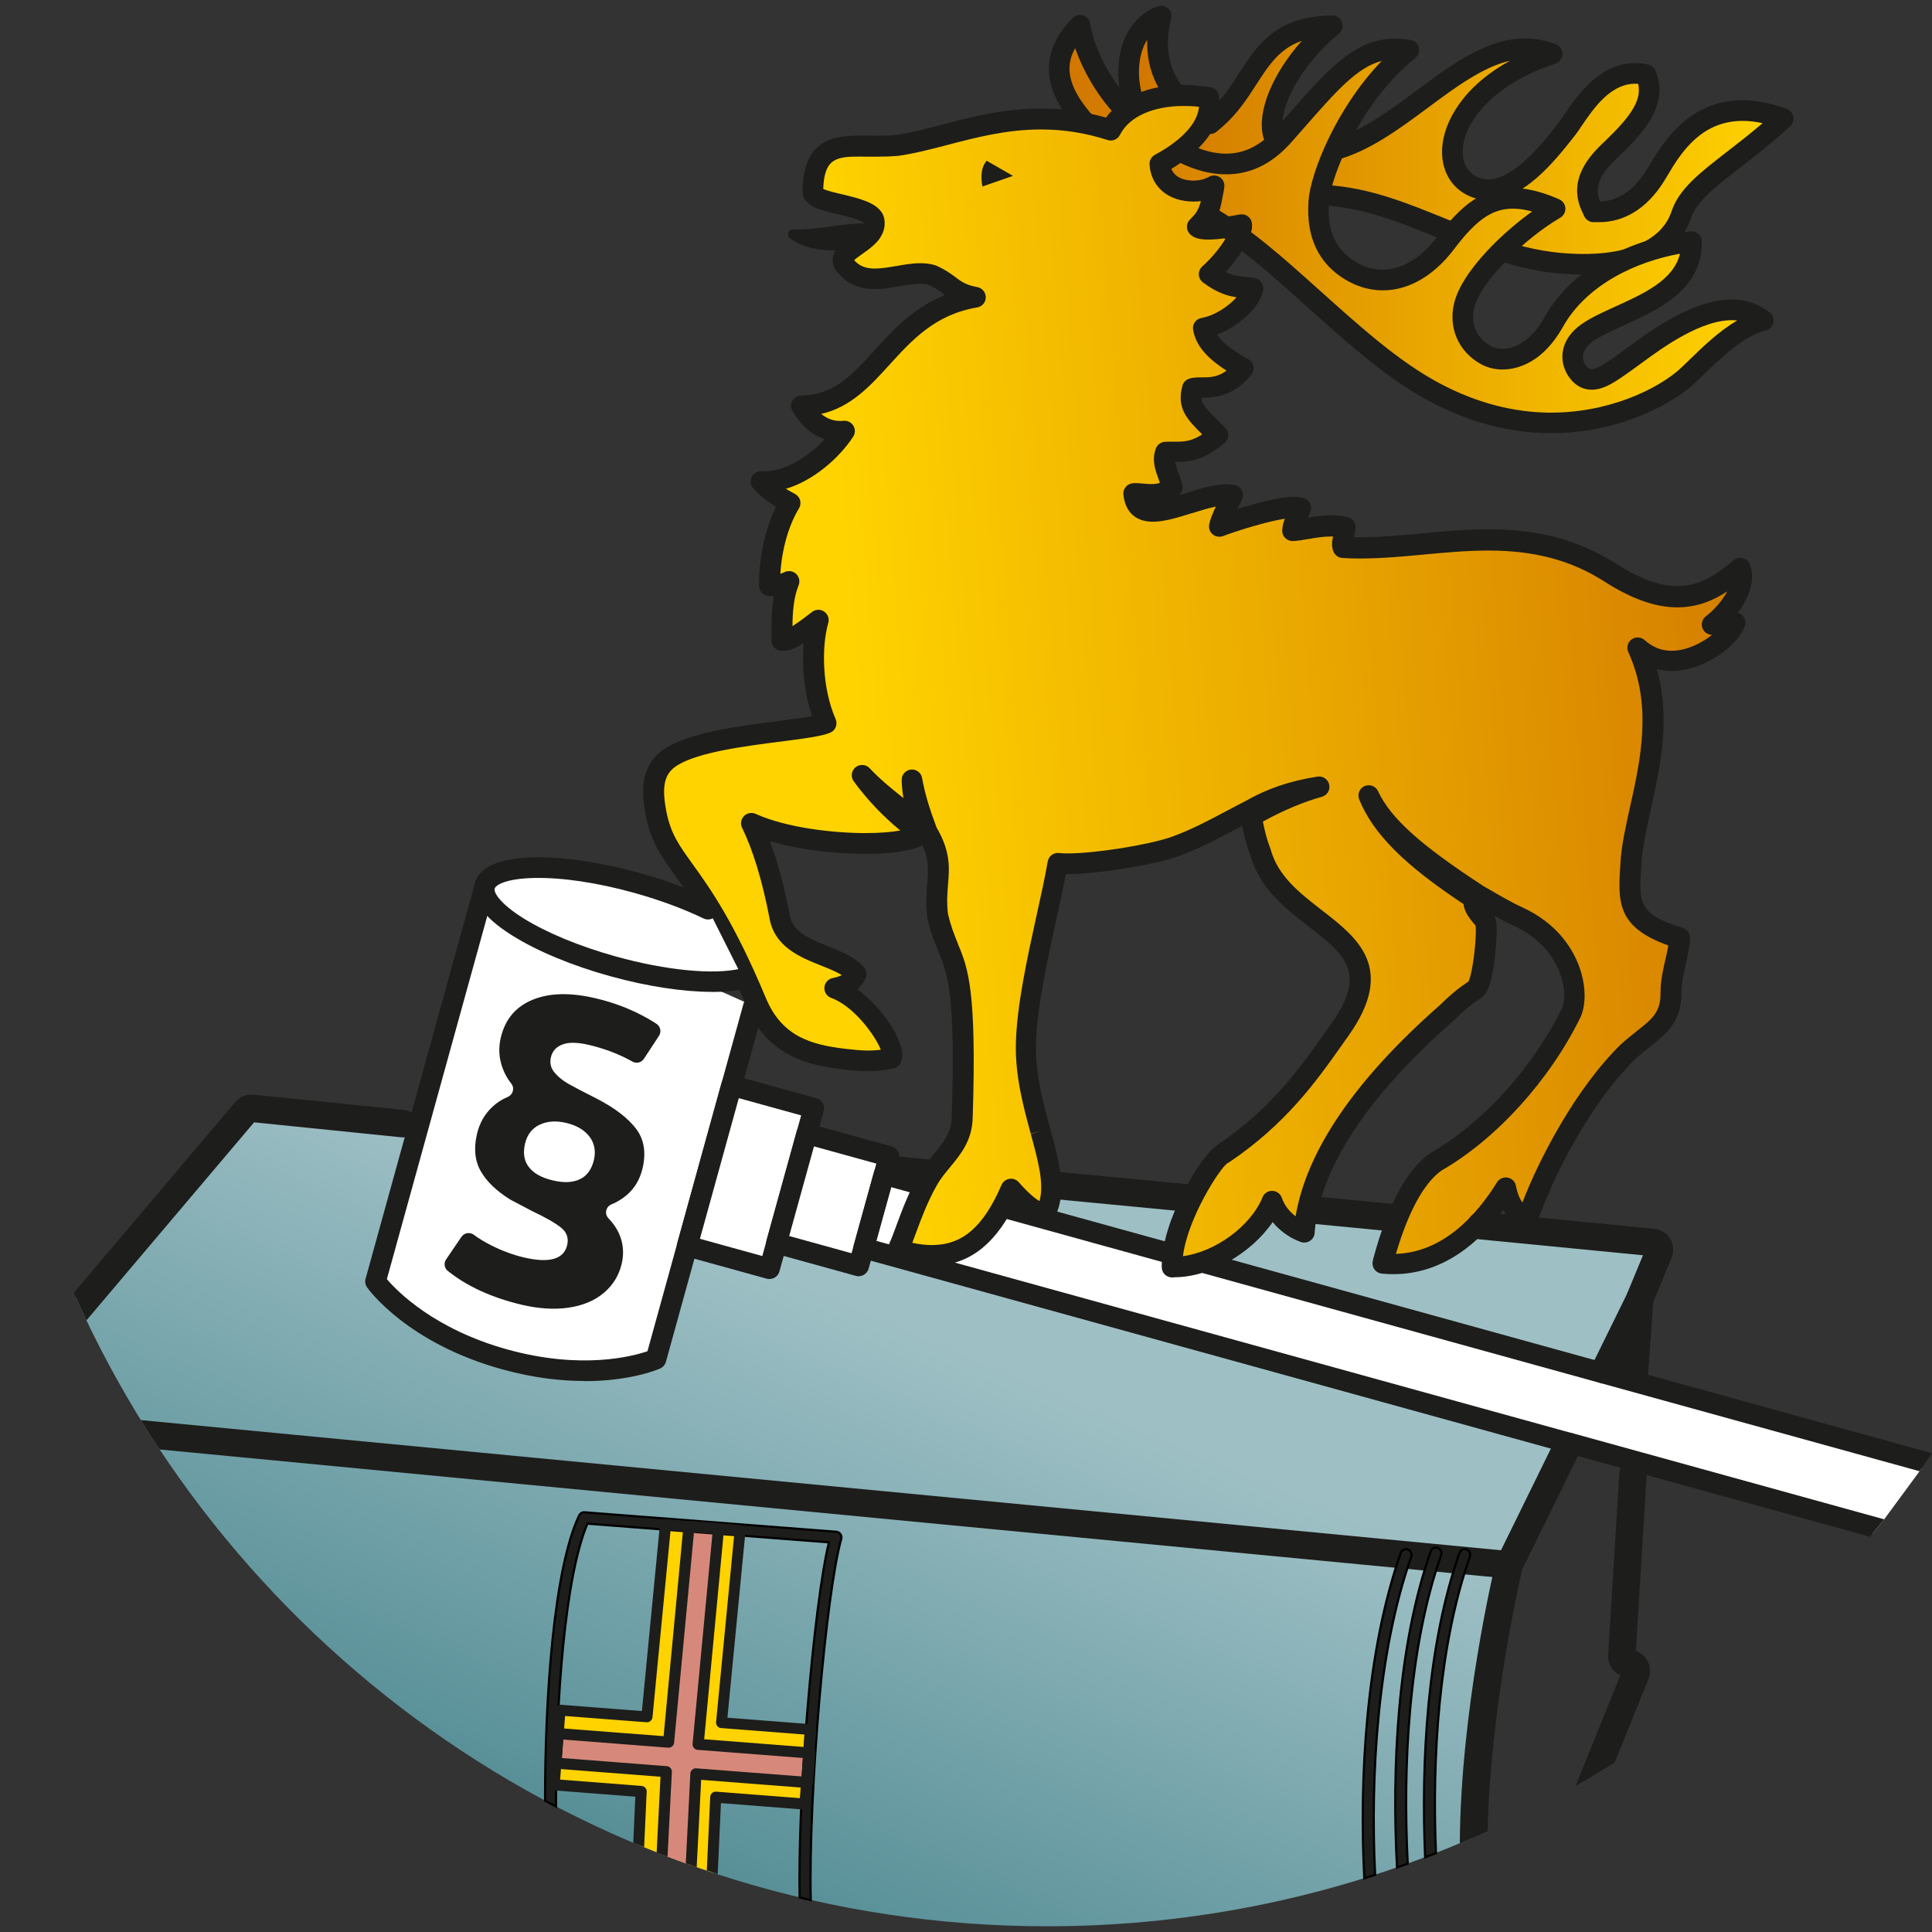 <?xml version="1.0" encoding="UTF-8"?><svg xmlns="http://www.w3.org/2000/svg" width="250" height="250" xmlns:xlink="http://www.w3.org/1999/xlink" viewBox="0 0 250 250"><rect x="0" y="0" width="250" height="250" fill="#333333" stroke="none"/><defs><linearGradient id="uuid-cd6c3882-86bb-4273-9ee2-36c09dc6b4ae" x1="82.65" y1="244.07" x2="114.16" y2="170.12" gradientUnits="userSpaceOnUse"><stop offset="0" stop-color="#538c94"/><stop offset="1" stop-color="#9ec0c5"/></linearGradient><linearGradient id="uuid-978d9caf-c221-409c-b484-223cf0a0d64c" x1="146.37" y1="18.25" x2="230.12" y2="18.25" gradientUnits="userSpaceOnUse"><stop offset="0" stop-color="#d17600"/><stop offset="1" stop-color="#ffd300"/></linearGradient><linearGradient id="uuid-c1fdc724-f9b8-43e8-a7e5-8bc530eefa83" x1="137.38" y1="29.19" x2="227.44" y2="29.19" xlink:href="#uuid-978d9caf-c221-409c-b484-223cf0a0d64c"/><linearGradient id="uuid-887f10dd-fba4-45ee-bdda-e315201a90c7" x1="236.73" y1="82.25" x2="110.16" y2="92.55" xlink:href="#uuid-978d9caf-c221-409c-b484-223cf0a0d64c"/></defs><g id="uuid-eea12181-83ca-464a-913f-4b52d3d4117c"><path d="m31.95,143.12l-22.12,24.81c21.54,47.94,69.7,81.33,125.66,81.33,19.59,0,38.22-4.1,55.09-11.47.16-4.27,1.04-13.61,1.06-14.03l3.64-19.85,17.44-37.13,1.94-4.69-181.78-18.69-.93-.29Z" style="fill:url(#uuid-cd6c3882-86bb-4273-9ee2-36c09dc6b4ae);"/><polyline points="243.81 196.6 248.69 189.97 114.4 151.97 111.77 161.49 242.32 198.45" style="fill:#fff;"/><path d="m171.5,3.68c-4.88,4.34-7.97,10.25-7.03,13.78.38,1.46,1.44,2.38,2.98,2.6.29.04.58.07.86.09,5.81.41,10.95-3.41,15.92-7.09,4.46-3.32,9.09-6.75,13.73-6.42.63.04,1.26.16,1.88.33-8.13,2.94-12,8.18-12.22,12.28-.13,2.42.99,4.37,2.99,5.22.51.21,1.05.35,1.59.38,4.29.3,8.38-4.9,10.58-7.69l.22-.29c.25-.31.5-.68.83-1.17,1.56-2.3,4.16-6.15,8.16-5.87.25.02.5.05.76.1,1.28,3.23-1.41,6.21-4.29,8.99l-.4.38c-1.34,1.3-4.12,4.02-2.45,7.6l.39.83h.92c2.92,0,5.51-1.62,7.48-4.71.14-.21.28-.45.48-.79,1.67-2.81,4.77-8.05,11.43-7.58,1.21.08,2.5.36,3.83.82-2.19,1.98-4.22,3.55-6.05,4.97-3.48,2.69-5.98,4.64-6.85,7.25-1.48,4.43-6.79,6.66-14.58,6.11-.63-.04-1.26-.11-1.9-.18-4.78-.59-9.34-2.45-13.75-4.26-5.07-2.07-9.85-4.03-15.21-4.41,0,0-1-.06-1.29-.08-8.66-.61-19.24-3.71-22.97-10.61-1.35-2.5-1.54-6.14-.45-8.66.6-1.4,1.52-2.4,2.73-3-1.17,5.38.81,9.82,5.91,13.18l.91.6.82-.71c1.91-1.64,3.13-3.53,4.31-5.36,2.17-3.36,4.06-6.31,9.75-6.65" style="fill:url(#uuid-978d9caf-c221-409c-b484-223cf0a0d64c);"/><path d="m181.19,6.67c.11,0,.22.02.34.03-6.89,5.86-10.95,15.55-11.22,19.38-.3,4.34,1.12,7.37,4.36,9.28,1.17.69,2.42,1.09,3.7,1.18,3.2.22,6.37-1.51,8.93-4.89,2.79-3.68,5.27-5.9,9.04-5.64,1.25.09,2.62.43,4.17,1.06-4.36,2.71-10.26,8.18-11.35,12.25-.74,2.81.41,5.52,2.93,6.9.58.32,1.25.51,1.95.56,1.3.09,4.6-.21,7.29-4.98,3.57-6.34,11.1-9.39,17.21-10.18-.14,4.9-4.9,7.06-9.12,8.97-1.55.7-3.02,1.36-4.13,2.12-1.72,1.17-2.87,3.27-1.57,5.31.55.86,1.23,1.32,2.04,1.38,1.4.1,2.86-.96,4.9-2.43l1.16-.84c2.65-1.95,8.18-6.02,12.77-5.7,1.06.07,2.01.38,2.85.91-3.1,1.04-5.95,3.81-8.1,5.9-.71.7-1.38,1.35-1.89,1.76-3.52,2.82-10.54,5.91-18.74,5.34-4.87-.34-9.69-1.91-14.35-4.65-4.8-2.84-9.49-7.05-14.03-11.13-4.82-4.33-9.37-8.42-14.06-11-4.95-2.73-11.43-7.5-14.44-10.65-1.59-1.67-4.55-4.78-4.44-8.22.05-1.62.78-3.21,2.17-4.73.79,3.96,3.5,8.59,6.76,11.43,3.09,2.69,7.21,5.82,11.59,6.13,3.18.22,6.03-1.07,8.49-3.86l1.53-1.74c5.24-5.98,8.41-9.59,13.26-9.25" style="fill:url(#uuid-c1fdc724-f9b8-43e8-a7e5-8bc530eefa83);"/><path d="m151.66,163.96v-.22c0-5.41,4.86-13.25,6.43-14.35,7.26-4.84,11.2-10.41,14.36-14.89.3-.42.59-.84.87-1.23,5.49-7.71,1.5-10.8-3.12-14.38-2.98-2.31-6.07-4.7-7.14-8.58-.56-1.44-.77-2.46-1.02-3.64-.06-.28-.22-1.02-.22-1.02l.14-.08c3.01-1.71,5.83-2.94,8.65-3.74-2.8.43-5.79,1.23-8.93,3.04-.72.37-1.47.76-2.23,1.17-2.32,1.23-4.94,2.63-7.58,3.56-3.24,1.1-10.06,2.18-13.77,2.18-.5,0-.93-.02-1.28-.06-.38,2.12-.9,4.49-1.45,7-1.21,5.52-2.58,11.77-2.66,16.56-.05,3.98.98,7.77,1.89,11.11,1.15,4.25,2.15,7.92.59,10.66l-.09.16-.17-.05c-1.19-.37-2.59-1.47-4.18-3.28-2.57,5.94-5.74,8.59-10.24,8.59-1.25,0-2.64-.22-4.11-.66l-.24-.07.1-.23c.34-.76.67-1.64,1.01-2.57.69-1.86,1.47-3.97,2.72-6.18.55-.98,1.23-1.79,1.88-2.58,1.31-1.59,2.54-3.08,2.6-5.58.52-16.3-.56-18.93-1.82-21.97-.46-1.11-.93-2.26-1.36-4.13-.2-1.66-.09-2.97,0-4.13.17-2.16.32-3.87-1.37-6.69-1.08-2.86-1.6-4.73-1.97-6.74.05,1.68.31,3.15,1.16,5.25l.31.76-1.54-1.18c-2.45-1.87-4.51-3.44-6.37-5.43,2.1,2.86,4.34,5.05,7.42,7.42l.28.21-.31.16c-1.23.65-3.76,1.02-6.95,1.02-4.24,0-10.53-.69-14.77-2.61,1.46,3,2.69,6.99,3.64,11.9.48,3.11,3.24,4.2,5.9,5.27,1.58.63,3.08,1.22,3.96,2.22l.11.12-.08.14c-.65,1.17-1.74,1.47-2.74,1.69,3.93,1.44,7.79,7.1,7.44,8.9l-.03.14-.14.03c-1.01.22-1.87.32-2.88.32-.82,0-1.75-.06-2.91-.2-5.35-.58-9.38-2.06-11.62-7.42-4.07-9.75-7.11-13.97-9.33-17.06-1.79-2.49-2.98-4.14-3.61-7.27-.56-2.87-.7-5.75,2.05-7.43,3.02-1.85,9.12-2.63,14.03-3.26,2.71-.35,5.07-.65,5.91-1.04-1.89-4.29-1.99-9.99-1.01-13.34-1.65,1.26-3.49,2.66-4.46,2.66h-.22v-.79c-.02-1.89-.03-4.66.88-6.88-.62.3-1.47.58-2.28.58h-.22v-.23c0-3.86.99-7.76,2.65-10.5-.12-.06-.24-.13-.37-.21-.81-.45-1.81-1.01-2.99-2.19l-.38-.38h.54c3.81,0,8.1-3.26,10.25-6.54-.19.02-.37.02-.54.02-1.95,0-3.57-1-4.81-2.96l-.21-.33.39-.02c4.51-.16,7.18-3.1,10-6.2,2.94-3.23,6.23-6.85,12.11-7.83-1.78-.32-2.53-.88-3.36-1.5-.57-.43-1.22-.91-2.3-1.39-.42-.12-.91-.18-1.47-.18-.92,0-1.93.17-2.9.34-.99.17-2.01.35-2.97.35-1.7,0-2.93-.55-3.87-1.74-.25-.31-.45-.79.01-1.38l.2-.22c.28-.29.66-.56,1.12-.88.16-.11.32-.22.47-.34.36-.24.58-.41.77-.59.13-.1.24-.2.33-.3l.07-.07c.08-.08.17-.17.23-.25.1-.11.17-.21.23-.33.08-.12.13-.22.19-.34.06-.13.09-.24.12-.37.02-.12.04-.24.04-.37,0-.11-.01-.23-.03-.35-.02-.11-.06-.22-.11-.3-.54-.93-2.58-1.41-4.38-1.84-1.74-.42-3.12-.74-3.42-1.43l-.02-.04v-.05c0-5.55,2.65-5.99,6.13-5.99.36,0,.72,0,1.1.01.39,0,.8,0,1.21,0,.91,0,1.65-.03,2.34-.09,2.04-.29,4.13-.83,6.35-1.41,3.84-1,7.82-2.03,12.4-2.03,3.07,0,6.02.47,9.01,1.43,1.4-2.8,4.91-4.47,9.45-4.47,1.04,0,2.08.09,3.08.26l.16.03.02.16c.56,4.17-4.16,7.2-6.37,8.38.19,2.6,2.38,3.54,4.37,3.54.84,0,1.64-.17,2.27-.47l.39-.19-.07.43c-.01.07-.28,1.6-.42,2.1-.41,1.37-.88,1.92-1.69,2.73.17.21.67.32,1.42.32,1.27,0,2.97-.31,3.99-.5l.33-.06v.32c-.32,1.43-1.86,3.93-4.22,6.05,2.09,1.54,3.4,1.65,4.57,1.74.3.02.59.05.87.1l.25.04-.07.24c-.52,1.81-3.44,4.32-6.37,4.86.31,1.79,1.81,3.33,4.94,5.11l.24.14-.18.21c-1.95,2.25-3.83,2.25-5.2,2.26-.48,0-.9,0-1.21.11-.59,2.22.38,3.17,2.46,5.22l.85.85-.19.15c-2.21,1.84-3.74,1.99-5.11,1.99h-.87c-.21,0-.41,0-.61,0-.37,1.03-.06,1.88.36,3.05.15.43.32.89.47,1.42l.05.16-.13.09c-.97.69-1.94.77-2.59.77-.39,0-.76-.03-1.13-.06-.33-.03-.65-.06-.95-.06-.06,0-.13,0-.19,0,.16,1.59.93,2.31,2.48,2.31,1.32,0,3.03-.53,4.69-1.05,1.68-.52,3.41-1.06,4.78-1.06.19,0,.36.01.53.03l.31.03-.47.97c-.63,1.3-1.11,2.29-1.25,3.02,1.9-.72,7.26-2.44,9.62-2.44.26,0,.47.02.65.06l.25.06-.09.24c-.1.24-.21.48-.33.72-.29.6-.59,1.22-.63,1.91.54-.02,1.19-.13,1.88-.25.93-.16,1.98-.34,3.06-.34.6,0,1.14.05,1.67.17l.2.04-.02.2c-.02.25-.08.53-.15.82-.13.56-.27,1.2-.1,1.57.71.04,1.42.06,2.2.06,2.65,0,5.3-.24,8.09-.51,2.78-.26,5.66-.53,8.53-.53,6.18,0,11.15,1.32,15.62,4.17,3.33,2.14,6.21,3.18,8.8,3.18,3.27,0,5.71-1.66,7.86-3.44l.27-.22.09.34c.61,2.28-1.66,5.32-3.7,6.89.43.08.78.12,1.1.12.44,0,.84-.06,1.39-.18l.46-.09-.22.42c-.99,1.87-4.5,4.47-7.96,4.47-1.65,0-3.15-.59-4.39-1.73,3.32,7.29,1.74,14.43.34,20.79-.56,2.51-1.08,4.88-1.22,7v.12c-.37,5.16-.53,7.52,6.11,9.64l.16.05v.17c-.05.92-.27,1.87-.5,2.88-.3,1.28-.6,2.6-.6,4.08,0,3.09-1.47,4.26-3.51,5.88-.61.48-1.29,1.02-2,1.67-6.23,6.1-11.16,16.14-12.95,21.4l-.08.23-.23-.1c-1.34-.61-2.19-1.9-2.58-3.92-2.87,4.64-7.66,9.9-14.59,9.9-.36,0-.72-.01-1.09-.05l-.27-.02.06-.26c1.78-6.66,4.09-11,6.86-12.93,6.89-3.94,13.58-11.31,17.48-19.26,1.19-2.73-.02-9.21-6.68-12.36-1.55-.7-2.79-1.43-4.68-2.52l-.66-.38c-8.35-5.43-12.4-9.05-14.18-12.87,1.73,4.28,5.86,8.28,13.6,13.32l.17.1-.08.17c-.31.66.47,1.57,1.29,2.53.35.36.21,2.47.09,3.7-.07.78-.48,4.72-1.27,5.27-1.4.93-2.29,1.66-3.69,3.03-11.45,10.05-17.65,19.51-18.46,28.13l-.02.3-.28-.11c-1.82-.74-3.29-2.27-3.84-3.94-1.84,4.55-7.68,8.54-12.72,8.54h-.22Z" style="fill:url(#uuid-887f10dd-fba4-45ee-bdda-e315201a90c7);"/><path d="m95.75,198.04l-9.65-.75-1.92,24.88-11.25-.87-.75,9.65,11.25.87-.54,7.02c3.09,1.28,6.24,2.45,9.44,3.51l.76-9.78,11.55.89.75-9.65-11.55-.89,1.92-24.88Z" style="fill:#ffd300;"/><path d="m92.99,197.81l-3.82-.3-2.16,27.91-14.29-1.1-.3,3.82,14.29,1.1-.84,10.82c1.24.48,2.48.94,3.73,1.38l.92-11.9,14.44,1.12.3-3.82-14.44-1.12,2.16-27.91Z" style="fill:#d6897a;"/></g><g id="uuid-5c6215dc-2cf5-4fcf-a563-e61e8f0b7026"><path d="m232.05,15.1c-.09-.46-.41-.83-.84-1-1.67-.62-3.28-1-4.8-1.1-7.67-.54-11.25,5.49-12.97,8.38-.17.28-.32.53-.45.74-1.13,1.77-3.08,3.89-5.94,3.95-.97-2.26.6-4.07,2.16-5.59l.4-.38c2.47-2.38,6.6-6.37,4.59-10.99-.17-.4-.53-.68-.95-.77-.4-.08-.77-.14-1.14-.16-4.95-.35-8.03,4.21-9.69,6.65-.28.42-.53.78-.71,1.02l-.23.3c-1.86,2.37-5.74,7.3-9.16,7.06-.36-.03-.72-.11-1.06-.26-1.35-.57-2.07-1.89-1.98-3.6.2-3.63,3.98-8.48,11.98-11.11.54-.18.9-.67.92-1.23.01-.56-.33-1.08-.85-1.28-1.06-.41-2.15-.66-3.24-.73-5.26-.37-10.13,3.25-14.84,6.75-3.08,2.29-6.23,4.62-9.49,5.87h0s-.99,3.13-.99,3.13c4.32-1.11,8.24-4.02,12.07-6.86,3.48-2.58,7.05-5.24,10.54-6.02-6.11,3.35-8.58,7.95-8.77,11.34-.15,2.86,1.2,5.18,3.6,6.2.61.26,1.26.42,1.92.46,4.83.34,9.13-5.13,11.45-8.07l.24-.3c.25-.32.51-.71.82-1.17,1.55-2.29,3.89-5.76,7.34-5.48.52,2.21-1.18,4.41-4.21,7.33l-.4.38s-.02.02-.02.02c-1.38,1.35-4.62,4.52-2.65,8.75l.3.65c.22.47.69.77,1.2.77h.72c3.29,0,6.17-1.79,8.33-5.18.15-.23.31-.51.5-.82,1.67-2.81,4.45-7.5,10.49-7.08.59.04,1.21.13,1.84.27-1.62,1.38-3.14,2.57-4.53,3.64l-.07.05c-3.62,2.81-6.23,4.84-7.19,7.74-1.32,3.95-6.25,5.93-13.55,5.42-.62-.04-1.24-.1-1.85-.18-1.69-.21-3.36-.58-5.01-1.06l-2.24,2.1c2.24.73,4.54,1.32,6.92,1.61.65.08,1.32.15,1.99.19,1.77.12,3.43.11,4.96-.04l.07-.94,7.89-2.83,1.01.25c1.07-1.03,1.86-2.26,2.34-3.68.71-2.13,3.05-3.95,6.3-6.47l.06-.05c1.92-1.5,4.1-3.19,6.47-5.35.34-.31.5-.78.41-1.24Z" style="fill:#1d1d1b;"/><path d="m171.87,23.95h-.1s-.02,0-.03,0l-.83,2.62c.27.02.56.03.71.04h.07c5.07.36,9.74,2.27,14.69,4.29.32.13.65.26.97.4l1.68-2.2c-.55-.22-1.1-.45-1.65-.67-5.15-2.1-10.01-4.09-15.5-4.47Z" style="fill:#1d1d1b;"/><path d="m138.92,16.16l4.21.62c-.2-.2-.39-.39-.57-.57-1.49-1.56-4.26-4.46-4.17-7.49.03-.83.27-1.66.74-2.49,1.21,3.54,3.61,7.3,6.32,9.73l2.2-1.62c-.08-.07-.17-.14-.25-.21-3.09-2.69-5.75-7.34-6.32-11.06-.08-.5-.43-.91-.9-1.07-.48-.16-1-.03-1.36.32-1.98,1.97-3.02,4.09-3.09,6.3-.1,2.99,1.58,5.61,3.19,7.53Z" style="fill:#1d1d1b;"/><path d="m153.25,19.57l2.35.55c-.66-.34-1.27-.69-1.84-1.05l-.51.5Z" style="fill:#1d1d1b;"/><path d="m146.84,14.86l1.61-1.01s-.02-.04-.04-.06c-1.19-2.2-1.37-5.55-.42-7.78.13-.31.29-.6.46-.86-.08,2.57.57,4.92,1.96,7.01.32.49.67.93,1.02,1.34l3.97.06c-2.23-1.69-5.44-5.05-3.85-11.16.12-.48-.03-.99-.4-1.32-.37-.33-.89-.43-1.36-.26-1.91.7-3.38,2.13-4.25,4.14-1.12,2.61-1.1,6.09-.03,8.89l1.33,1.01Z" style="fill:#1d1d1b;"/><path d="m173.65,2.87c-.2-.53-.71-.88-1.27-.87-7.28.09-9.69,3.83-12.03,7.45-1.05,1.64-2.14,3.32-3.74,4.77l.16,1.7-1.05,1.11.13.09c.5.33,1.15.29,1.6-.1l.65-.55c2.03-1.75,3.34-3.78,4.49-5.57,1.62-2.5,2.99-4.62,5.87-5.62-3.79,4.25-5.86,9.18-4.99,12.46.12.44.28.84.5,1.2l2.04-2.09c-.27-1.38.24-3.39,1.43-5.58,1.35-2.47,3.4-4.93,5.8-6.91.44-.36.6-.96.4-1.49Z" style="fill:#1d1d1b;"/><path d="m153.94,25c-1.53-.96-3.1-2.03-4.6-3.12l-.11.05,3.31,3.35,1.41-.28Z" style="fill:#1d1d1b;"/><path d="m228.99,40.43c-1.22-.98-2.66-1.53-4.28-1.65-5.2-.36-11.05,3.95-13.86,6.02l-1.18.86c-1.6,1.16-2.99,2.15-3.78,2.1-.12,0-.39-.03-.77-.61-.94-1.49.61-2.72,1.11-3.06,1-.68,2.4-1.31,3.89-1.99,4.54-2.06,10.2-4.62,10.09-10.86,0-.38-.17-.73-.46-.98-.28-.25-.66-.36-1.03-.32-6.52.76-14.89,4.06-18.82,11.05-2.22,3.95-4.75,4.21-5.73,4.14-.47-.03-.9-.16-1.27-.36-1.86-1.02-2.67-2.95-2.12-5.03.92-3.45,6.63-8.95,11.12-11.57.43-.25.69-.73.66-1.23-.03-.5-.34-.94-.8-1.15-1.97-.86-3.7-1.33-5.3-1.44-4.5-.31-7.44,2.29-10.47,6.29-2.21,2.92-4.88,4.42-7.51,4.24-1.03-.07-2.03-.39-2.98-.95-2.68-1.58-3.8-4.04-3.54-7.74.25-3.59,4.31-13.17,11.16-18.67.41-.33.59-.86.46-1.37-.13-.51-.54-.89-1.06-.98-.4-.07-.81-.12-1.21-.15-5.67-.4-9.23,3.66-14.61,9.8l-1.53,1.74c-2.16,2.44-4.42,3.49-7.13,3.3-1.34-.09-2.67-.51-3.95-1.1l-1.96,1.83-.19.09c1.85.99,3.84,1.71,5.91,1.85,3.56.25,6.61-1.12,9.32-4.2l1.54-1.75c4.22-4.81,6.9-7.87,10.09-8.7-5.9,6.11-9.23,14.52-9.48,18.12-.33,4.7,1.3,8.14,4.85,10.23,1.31.77,2.7,1.22,4.15,1.32,3.55.25,7.04-1.63,9.82-5.29,3.08-4.07,5.22-5.44,8.15-5.24.62.04,1.27.16,1.97.35-1.82,1.3-3.66,2.87-5.27,4.52-1.8,1.85-4.09,4.59-4.78,7.17-.87,3.27.48,6.43,3.41,8.05.7.39,1.52.63,2.38.69,1.49.1,5.27-.22,8.24-5.5,3.13-5.56,9.6-8.47,15.15-9.47-.83,3.43-4.65,5.15-8.36,6.84-1.59.72-3.09,1.4-4.28,2.21-2.95,2.01-3.06,4.81-1.86,6.7.73,1.14,1.68,1.76,2.83,1.84,1.76.12,3.34-1.02,5.53-2.59l1.2-.87c2.56-1.88,7.88-5.81,12.1-5.51.09,0,.17.01.25.02-2.37,1.38-4.47,3.43-6.14,5.05l-.04.04c-.68.66-1.32,1.28-1.79,1.65-3.37,2.71-10.12,5.67-18.04,5.12-4.71-.33-9.38-1.85-13.91-4.52-4.71-2.78-9.34-6.95-13.83-10.98l-.05-.04c-4.86-4.37-9.45-8.5-14.24-11.13-.11-.06-.23-.13-.34-.19l-.1.4-1.2,1.93c.12.07.24.14.35.2,4.52,2.48,9,6.51,13.76,10.79l.03.02c4.58,4.12,9.32,8.38,14.26,11.29,4.88,2.88,9.95,4.52,15.08,4.88,8.68.61,16.14-2.69,19.89-5.7.57-.46,1.25-1.12,1.98-1.82l.05-.04c2.14-2.08,5.07-4.94,7.98-5.67.49-.12.87-.52.98-1.01.11-.5-.07-1.01-.47-1.33Z" style="fill:#1d1d1b;"/><path d="m151.88,165.3h-.22c-.74,0-1.33-.6-1.33-1.33v-.22c0-5.85,5.03-14.06,7-15.45,0,0,.02-.01.03-.02,7.06-4.71,10.91-10.16,14.01-14.55l.18-.26c.24-.34.47-.67.7-.98,4.74-6.67,1.72-9.01-2.85-12.55-2.99-2.32-6.38-4.94-7.59-9.21-.59-1.52-.81-2.62-1.06-3.79,0-.02-.01-.04-.02-.07-.2.11-.41.21-.61.32l-.04.02c-2.23,1.19-5,2.66-7.75,3.64-3.43,1.16-10.33,2.25-14.22,2.25-.06,0-.12,0-.18,0-.35,1.79-.77,3.74-1.22,5.77l-.03.12c-1.19,5.46-2.55,11.64-2.63,16.3-.05,3.78.95,7.46,1.84,10.71,0,0,.01.04.01.04,1.23,4.53,2.29,8.44.46,11.66l-.1.17c-.32.54-.97.79-1.56.6l-.17-.05c-1.05-.32-2.17-1.06-3.39-2.22-2.66,5.17-6.07,7.59-10.62,7.59-1.4,0-2.91-.24-4.49-.71l-.24-.07c-.37-.11-.67-.37-.83-.72-.16-.35-.16-.75,0-1.1l.1-.23c.32-.72.64-1.57.97-2.48,0,0,.01-.03.01-.03.7-1.9,1.5-4.05,2.8-6.35.62-1.09,1.36-1.99,2.02-2.78,1.25-1.52,2.24-2.72,2.29-4.76.51-16.03-.52-18.53-1.72-21.43v-.03c-.47-1.1-.98-2.35-1.43-4.3-.01-.05-.02-.09-.02-.14-.22-1.8-.1-3.24,0-4.4.14-1.76.24-3.02-.62-4.85-1.97.94-5.46,1.08-7.39,1.08-3.56,0-8.31-.45-12.34-1.64.98,2.62,1.82,5.75,2.52,9.35,0,.02,0,.03,0,.05.34,2.19,2.14,3.06,5.05,4.22,1.75.7,3.38,1.35,4.48,2.58l.1.11c.38.43.45,1.05.17,1.55l-.08.14c-.27.48-.59.86-.94,1.16,3.39,2.47,6.2,6.89,5.78,9.03l-.03.15c-.1.51-.5.92-1.01,1.04l-.14.03c-1.12.25-2.07.35-3.18.35-.88,0-1.85-.07-3.07-.21-5.02-.54-10.05-1.91-12.7-8.24-4-9.61-6.99-13.76-9.17-16.79-1.84-2.56-3.16-4.39-3.84-7.79-.26-1.33-.52-3.05-.22-4.67.33-1.8,1.3-3.2,2.88-4.17,3.26-2,9.52-2.8,14.55-3.45,1.45-.19,3.15-.4,4.3-.62-1.05-3.09-1.33-6.56-1.1-9.45-1,.64-1.84,1-2.6,1h-.22c-.74,0-1.33-.6-1.33-1.33v-.79c-.01-1.34-.03-3.16.3-4.97-.12,0-.24.01-.36.01h-.22c-.74,0-1.33-.6-1.33-1.33v-.23c0-3.55.8-7.17,2.19-9.99-.72-.43-1.57-1.03-2.51-1.96l-.38-.38c-.38-.38-.5-.96-.29-1.45.21-.5.69-.82,1.23-.82h.54c2.61,0,5.63-1.91,7.72-4.15-1.56-.5-2.9-1.61-3.95-3.28l-.2-.32c-.26-.4-.28-.91-.06-1.33.22-.42.65-.7,1.13-.72l.39-.02c3.96-.14,6.33-2.75,9.07-5.76,2.41-2.65,5.06-5.57,9.16-7.22-.07-.05-.13-.1-.2-.15-.5-.38-1.05-.79-1.96-1.2-.29-.07-.63-.11-1.02-.11-.82,0-1.8.17-2.67.32h-.06c-1.02.19-2.08.37-3.14.37-2.1,0-3.71-.73-4.91-2.24-.74-.93-.74-2.09.01-3.04.02-.03.04-.05.07-.08l.2-.22c.39-.4.83-.72,1.34-1.07,0,0,.02-.01.03-.02.14-.09.27-.19.4-.29.02-.02.04-.03.06-.05.28-.19.46-.33.6-.46.03-.03.06-.05.09-.08.08-.06.13-.11.16-.14,0,0,.02-.02.03-.03l.07-.07c.07-.07.13-.14.19-.2.05-.06.06-.08.06-.08.03-.05.06-.11.1-.16.02-.03.03-.06.05-.1.02-.05.03-.08.03-.09,0-.04.01-.07.01-.11,0,0,0-.02,0-.02-.47-.45-2.49-.93-3.48-1.16-2.2-.52-3.77-.9-4.33-2.19v-.03c-.09-.17-.13-.36-.13-.55v-.05c0-6.76,3.85-7.33,7.46-7.33.23,0,.47,0,.71,0h.4c.39.01.79.01,1.2.01.87,0,1.56-.02,2.18-.08,1.96-.28,4-.81,6.16-1.37,3.92-1.02,7.98-2.07,12.74-2.07,2.86,0,5.62.39,8.41,1.18,1.89-2.67,5.55-4.23,10.06-4.23,1.12,0,2.23.1,3.31.28l.16.03c.57.1,1.01.55,1.09,1.13l.02.16c.6,4.48-3.6,7.71-6.19,9.26.54,1.36,2.13,1.52,2.87,1.52.63,0,1.25-.13,1.69-.34l.39-.19c.45-.22.98-.17,1.38.13.4.3.6.8.52,1.29l-.08.49c-.2,1.11-.35,1.84-.45,2.19-.15.51-.32.93-.49,1.29.98-.1,2.04-.3,2.7-.42l.34-.06c.39-.07.79.04,1.09.29.3.25.48.63.48,1.02v.32c0,.1-.01.2-.03.29-.36,1.58-1.65,3.67-3.38,5.52,1.02.52,1.76.58,2.54.64.3.02.63.05.97.11l.25.04c.38.06.71.28.91.61s.26.72.15,1.09l-.07.24c-.6,2.1-3.16,4.36-5.88,5.37.62.96,1.86,1.94,3.83,3.06l.24.14c.35.2.59.54.65.93.07.39-.04.8-.3,1.1l-.18.21c-2.34,2.71-4.76,2.72-6.2,2.72-.02,0-.04,0-.06,0,.03.8.6,1.43,2.24,3.05l.86.85c.27.27.41.64.39,1.01s-.2.73-.49.97l-.19.15c-2.54,2.11-4.4,2.29-5.95,2.29h-.27c.07.33.2.73.4,1.27.17.48.34.95.5,1.49l.05.15c.15.51-.02,1.06-.43,1.4.3-.09.6-.18.9-.28h.03c2.04-.65,4.17-1.31,5.86-1.09l.29.03c.43.04.82.29,1.03.67.21.38.23.84.04,1.23l-.47.97c-.04.08-.08.17-.12.25,2.35-.73,5.48-1.58,7.29-1.58.35,0,.66.03.94.09l.28.07c.37.09.69.34.87.68s.2.74.06,1.1l-.09.24c-.08.19-.16.36-.23.53.9-.15,1.9-.31,2.97-.31.69,0,1.33.06,1.94.19l.2.04c.67.14,1.12.76,1.05,1.44l-.02.2c-.03.33-.11.68-.18.97.26,0,.53,0,.8,0,2.68,0,5.49-.27,7.97-.5,2.81-.26,5.71-.53,8.66-.53,6.45,0,11.64,1.39,16.34,4.37,3.12,2,5.76,2.98,8.09,2.98,2.68,0,4.74-1.25,7.01-3.13l.26-.22c.35-.29.82-.39,1.26-.25.43.14.77.48.89.92l.09.34c.52,1.95-.41,4.07-1.71,5.79.29.07.56.25.74.5.31.41.35.97.11,1.43l-.22.42c-1.3,2.45-5.37,5.18-9.14,5.18-.67,0-1.32-.08-1.95-.24,1.8,6.47.43,12.67-.8,18.23,0,0,0,.03,0,.03-.55,2.45-1.06,4.77-1.2,6.8v.09s0,.02,0,.03c-.36,5.1-.45,6.47,5.19,8.27l.16.05c.58.18.96.73.93,1.34v.17c-.05,1.04-.3,2.1-.53,3.12-.29,1.27-.57,2.45-.57,3.78,0,3.74-1.95,5.28-4.02,6.92-.64.5-1.26,1-1.92,1.59-6.06,5.94-10.85,15.73-12.6,20.85l-.08.23c-.12.36-.38.65-.73.8-.34.15-.74.15-1.08,0l-.23-.1c-1.01-.46-1.81-1.2-2.4-2.21-3.09,4.19-7.77,8.31-14.23,8.31-.45,0-.83-.02-1.2-.05l-.25-.02c-.39-.03-.75-.23-.98-.54-.23-.32-.31-.72-.22-1.1l.06-.26s0-.02,0-.03c1.86-6.97,4.35-11.57,7.39-13.68.03-.02.06-.04.1-.06,6.66-3.81,13.14-10.96,16.93-18.66.96-2.26-.26-7.86-6.03-10.59-.96-.43-1.8-.87-2.73-1.4.29.55.44,1.58.18,4.37-.5,5.3-1.44,5.95-1.83,6.23,0,0-.02.01-.03.02-1.33.88-2.14,1.55-3.49,2.87-.02.02-.04.03-.05.05-11.18,9.82-17.24,18.99-18.01,27.25l-.02.29c-.03.42-.27.8-.63,1.02-.36.22-.8.26-1.2.11l-.28-.11c-1.3-.53-2.46-1.4-3.32-2.45-2.76,4.04-8.07,7.14-12.75,7.14Zm6.97-14.81c-1.08.78-5.16,7.15-5.78,12.06,4.18-.55,8.78-3.88,10.3-7.62.21-.52.71-.85,1.28-.83.56.02,1.05.38,1.22.91.3.89.94,1.74,1.78,2.38,1.43-8.51,7.7-17.68,18.66-27.32,1.41-1.38,2.33-2.14,3.72-3.07.25-.48.61-2.18.82-4.37.16-1.66.14-2.53.09-2.85-.73-.86-1.49-1.8-1.55-2.79-7.68-5.07-11.73-9.14-13.51-13.55-.27-.67.04-1.44.7-1.72.66-.29,1.44,0,1.74.66,1.64,3.51,5.48,6.96,13.67,12.3l.72.41c1.81,1.05,3.01,1.75,4.47,2.41,4.14,1.96,6.07,4.91,6.96,7.04,1.05,2.51,1.2,5.21.39,7.07,0,.02-.02.04-.03.05-4,8.15-10.88,15.73-17.96,19.8-2.27,1.6-4.3,5.32-5.91,10.79,6.18-.19,10.52-5.12,13.08-9.26.29-.47.84-.71,1.38-.61.54.1.97.52,1.07,1.06.2,1.04.51,1.71.84,2.16,2.16-5.63,6.88-14.73,12.75-20.47.01-.01.02-.02.04-.03.73-.66,1.4-1.2,2.08-1.73,1.93-1.53,3-2.38,3-4.83,0-1.63.32-3.02.63-4.37.15-.64.29-1.26.38-1.83-6.76-2.41-6.53-5.75-6.19-10.7v-.1c.15-2.26.69-4.67,1.26-7.22,1.36-6.14,2.88-13.08-.25-19.95-.26-.58-.08-1.26.43-1.63.51-.37,1.22-.33,1.69.09,1,.91,2.17,1.38,3.49,1.38,1.88,0,3.85-.96,5.22-2.05-.08-.01-.15-.03-.23-.04-.52-.1-.93-.49-1.05-1s.07-1.05.49-1.37c1.1-.84,2.15-2.06,2.76-3.22-1.82,1.19-3.9,2.06-6.46,2.06-2.85,0-5.97-1.11-9.52-3.4-4.25-2.7-8.98-3.95-14.9-3.95-2.83,0-5.67.26-8.41.52-2.54.24-5.41.51-8.22.51-.83,0-1.58-.02-2.29-.07-.48-.03-.91-.32-1.12-.76-.31-.65-.22-1.38-.09-2.02-.1,0-.2,0-.3,0-.96,0-1.95.17-2.83.32h-.04c-.72.13-1.4.25-2.03.27-.37.01-.74-.14-1-.41-.26-.27-.4-.64-.37-1.01.03-.54.17-1.03.34-1.47-2.33.36-6.13,1.54-8.01,2.25-.45.17-.96.08-1.33-.23-.37-.31-.54-.8-.45-1.27.13-.67.43-1.4.86-2.32-.94.19-2.01.52-3.06.85h-.04c-1.74.55-3.54,1.11-5.05,1.11-2.22,0-3.58-1.25-3.81-3.51-.04-.36.07-.71.3-.99s.56-.45.92-.48c.45-.04.89,0,1.37.05h.02c.34.03.67.06.99.06s.71-.02,1.12-.16c-.06-.16-.11-.32-.17-.48-.46-1.26-.89-2.46-.36-3.94.18-.51.65-.86,1.19-.89.23-.01.45-.02.68-.02h.88c.99,0,1.94-.08,3.26-.94-2.03-2.01-3.33-3.42-2.57-6.28.11-.43.44-.78.86-.92.51-.18,1.05-.18,1.63-.18,1.03,0,2.07,0,3.23-.87-2.67-1.71-3.99-3.33-4.33-5.27-.13-.72.35-1.41,1.07-1.54,1.81-.33,3.57-1.57,4.56-2.69-1.12-.15-2.49-.53-4.35-1.91-.32-.24-.52-.61-.54-1.01-.02-.4.14-.79.44-1.06,1.34-1.2,2.39-2.54,3.06-3.67-.76.11-1.57.19-2.28.19-1.23,0-1.99-.25-2.45-.8-.44-.53-.41-1.3.08-1.79.7-.7,1.02-1.06,1.36-2.18.01-.04.03-.11.05-.21-.3.04-.62.06-.93.06-3.26,0-5.5-1.87-5.71-4.77-.04-.53.24-1.03.7-1.28,1.71-.91,5.44-3.23,5.7-6.21-.64-.08-1.3-.11-1.96-.11-4,0-7.09,1.4-8.26,3.73-.29.59-.97.88-1.6.68-2.86-.92-5.68-1.37-8.61-1.37-4.42,0-8.31,1.01-12.07,1.99-2.25.59-4.37,1.14-6.5,1.44-.02,0-.05,0-.07,0-.71.06-1.49.09-2.45.09-.42,0-.83,0-1.23,0h-.41c-.23,0-.45-.01-.67-.01-3.04,0-4.67.19-4.79,4.19.48.23,1.56.49,2.39.68,2.18.52,4.41,1.05,5.24,2.46.12.2.2.42.26.69,0,.04.02.09.02.13.02.14.04.31.04.5,0,.21-.02.43-.07.64-.04.21-.1.4-.2.62,0,.01-.01.03-.02.04-.06.14-.14.31-.27.5-.1.18-.22.34-.37.51-.07.08-.17.18-.27.28l-.05.05c-.12.13-.26.26-.44.4-.23.21-.5.41-.86.66-.15.11-.32.24-.5.36-.37.26-.7.49-.9.7.67.75,1.49,1.08,2.69,1.08.83,0,1.78-.16,2.69-.32h.06c.97-.18,2.07-.37,3.12-.37.68,0,1.29.08,1.83.23.06.02.12.04.18.06,1.25.55,2.01,1.12,2.57,1.54.77.58,1.33.99,2.79,1.26.64.12,1.1.67,1.1,1.32,0,.65-.47,1.2-1.11,1.31-5.43.91-8.44,4.22-11.35,7.42-2.46,2.71-5,5.49-8.83,6.36.73.61,1.54.91,2.47.91.16,0,.3,0,.42-.02.51-.05,1,.2,1.27.64.26.44.26.99-.03,1.42-1.86,2.84-5.2,5.7-8.7,6.74.29.18.56.33.82.47.09.05.19.1.28.15l.1.06c.32.18.55.47.64.82.09.35.04.72-.15,1.03-1.35,2.22-2.22,5.31-2.41,8.47.18-.06.36-.14.54-.22.5-.24,1.1-.15,1.5.23.4.38.53.97.32,1.48-.66,1.6-.78,3.64-.79,5.28.85-.54,1.91-1.35,2.54-1.84.46-.35,1.09-.37,1.56-.04.48.33.69.92.53,1.47-.87,3-.83,8.37.95,12.43.29.67,0,1.45-.66,1.75-.99.45-3.04.73-6.3,1.15-4.78.61-10.72,1.37-13.5,3.08-1.7,1.04-2.09,2.68-1.43,6.04.57,2.83,1.62,4.3,3.37,6.73,2.27,3.16,5.36,7.45,9.49,17.34,2,4.78,5.51,6.07,10.53,6.61,1.93.23,3.11.26,4.35.09-.68-1.74-3.42-5.61-6.43-6.71-.56-.2-.91-.75-.87-1.34.04-.59.46-1.09,1.04-1.21.53-.12.92-.23,1.22-.39-.72-.45-1.67-.83-2.67-1.23-2.74-1.09-6.12-2.44-6.72-6.28-.93-4.78-2.11-8.67-3.52-11.55-.25-.51-.15-1.11.24-1.52.39-.4.99-.52,1.51-.29,4.07,1.84,10.2,2.49,14.22,2.49,1.92,0,3.41-.14,4.5-.33-2.42-2.02-4.28-4-6.02-6.36-.42-.57-.32-1.36.22-1.82.54-.45,1.34-.4,1.83.11,1.32,1.4,2.77,2.61,4.38,3.87-.13-.74-.21-1.5-.23-2.32-.02-.7.5-1.29,1.19-1.37.7-.07,1.33.4,1.45,1.09.36,1.98.89,3.78,1.87,6.4,1.83,3.12,1.67,5.18,1.49,7.37-.09,1.08-.19,2.3-.01,3.8.4,1.7.82,2.73,1.27,3.82v.03c1.32,3.18,2.46,5.93,1.93,22.52-.07,2.95-1.51,4.7-2.9,6.39-.62.75-1.26,1.51-1.75,2.39-1.19,2.11-1.95,4.15-2.62,5.96-.19.51-.37,1-.55,1.47.89.19,1.74.29,2.53.29,3.96,0,6.66-2.33,9.02-7.78.18-.42.57-.72,1.02-.79.45-.07.91.09,1.21.44,1.14,1.3,2.02,2.04,2.68,2.45.64-2.21-.18-5.24-1.12-8.69l1.28-.39-1.29.35c-.93-3.42-1.98-7.29-1.93-11.45.08-4.93,1.47-11.25,2.69-16.83l.03-.12c.54-2.45,1.05-4.77,1.41-6.83.12-.7.78-1.18,1.48-1.09.28.04.65.05,1.11.05,3.53,0,10.27-1.06,13.35-2.11,2.55-.9,5.11-2.27,7.38-3.48l.04-.02c.74-.39,1.47-.78,2.18-1.14,2.85-1.63,5.82-2.64,9.37-3.19.7-.11,1.36.35,1.51,1.04s-.26,1.38-.94,1.57c-2.46.69-4.97,1.75-7.64,3.21,0,.02,0,.03.01.05.24,1.14.44,2.1.96,3.45.02.04.03.08.04.13.96,3.45,3.73,5.6,6.67,7.88,4.51,3.49,9.62,7.45,3.39,16.21-.23.32-.45.64-.69.97l-.18.26c-3.22,4.56-7.23,10.24-14.69,15.22Zm32.27-30.5s0,0,0,0c0,0,0,0,0,0ZM106.31,24.31" style="fill:#1d1d1b;"/><path d="m119.97,153.56c-.06,0-.11,0-.17,0l-4.96-.47c-.98-.09-1.69-.96-1.6-1.94.09-.98.96-1.69,1.94-1.6l4.96.47c.98.09,1.69.96,1.6,1.94-.09.92-.86,1.61-1.77,1.61Z" style="fill:#1d1d1b;"/><path d="m153.55,156.78c-.06,0-.11,0-.17,0l-16.94-1.62c-.98-.09-1.69-.96-1.6-1.94s.96-1.69,1.94-1.6l16.94,1.62c.98.09,1.69.96,1.6,1.94-.09.92-.86,1.61-1.77,1.61Z" style="fill:#1d1d1b;"/><path d="m180.27,159.34c-.06,0-.11,0-.17,0l-10.5-1.01c-.98-.09-1.69-.96-1.6-1.94.09-.98.96-1.69,1.94-1.6l10.5,1.01c.98.09,1.69.96,1.6,1.94-.09.92-.86,1.61-1.77,1.61Z" style="fill:#1d1d1b;"/><path d="m211.51,179.46s-.08,0-.13,0c-.98-.07-1.72-.92-1.65-1.9l.66-9.39c.02-.3.09-.6.2-.89l2.01-4.85-21.15-2.06c-.98-.1-1.69-.96-1.6-1.94.1-.98.96-1.69,1.94-1.6l22.25,2.17c.86.08,1.63.57,2.08,1.31.44.74.51,1.66.18,2.45l-2.38,5.74-.65,9.29c-.07.94-.85,1.65-1.77,1.65Zm2.19-16.92s0,0,0,0h0Z" style="fill:#1d1d1b;"/><path d="m203.36,186.04c-.88-.43-1.95-.07-2.38.81l-7.29,14.85c-.06.12-.1.24-.13.37-.27,1.11-4.56,19.24-4.66,36.46,1.2-.51,2.4-1.03,3.59-1.57.35-15.64,4.04-31.94,4.48-33.87l7.21-14.67c.43-.88.07-1.95-.81-2.38Z" style="fill:#1d1d1b;"/><path d="m207.91,178.56c-.26,0-.53-.06-.78-.18-.88-.43-1.24-1.5-.81-2.38l4.26-8.66c.43-.88,1.5-1.24,2.38-.81.88.43,1.24,1.5.81,2.38l-4.26,8.66c-.31.63-.94.99-1.6.99Z" style="fill:#1d1d1b;"/><path d="m62.73,114.63l-14.15,51.18s4.77,6.78,16.75,10.09,19.55-.06,19.55-.06l12.62-45.67" style="fill:#fff;"/><path d="m75.65,178.7c-2.99,0-6.58-.38-10.67-1.51-12.3-3.4-17.28-10.32-17.48-10.61-.23-.33-.3-.74-.19-1.12l14.15-51.18c.2-.71.93-1.13,1.64-.93.71.2,1.13.93.93,1.64l-13.97,50.53c1.31,1.54,6.11,6.48,15.63,9.11,9.59,2.65,16.19.87,18.09.22l12.44-45.01c.2-.71.93-1.13,1.64-.93.71.2,1.13.93.93,1.64l-12.62,45.67c-.11.38-.38.7-.74.86-.22.1-3.77,1.64-9.78,1.64Z" style="fill:#1d1d1b;"/><rect x="91.59" y="141.54" width="11.04" height="21.55" transform="translate(44.09 -20.37) rotate(15.45)" style="fill:#fff;"/><path d="m99.57,165.51c-.12,0-.24-.02-.36-.05l-10.65-2.94c-.71-.2-1.13-.93-.93-1.64l5.74-20.77c.09-.34.32-.63.63-.81.31-.17.67-.22,1.01-.13l10.65,2.94c.34.09.63.32.81.63.17.31.22.67.13,1.01l-5.74,20.77c-.16.59-.7.98-1.29.98Zm-9-5.21l8.07,2.23,5.03-18.2-8.07-2.23-5.03,18.2Z" style="fill:#1d1d1b;"/><rect x="102.24" y="147.9" width="11.04" height="14.7" transform="translate(45.25 -23.1) rotate(15.45)" style="fill:#fff;"/><path d="m111.12,165.15c-.12,0-.24-.02-.36-.05l-10.65-2.94c-.71-.2-1.13-.93-.93-1.64l3.92-14.17c.09-.34.32-.63.63-.81.31-.17.67-.22,1.01-.13l10.65,2.94c.71.2,1.13.93.93,1.64l-3.92,14.17c-.09.34-.32.63-.63.81-.2.11-.43.17-.66.17Zm-9-5.21l8.07,2.23,3.21-11.6-8.07-2.23-3.21,11.6Z" style="fill:#1d1d1b;"/><path d="m207.47,179.02c-.12,0-.24-.02-.36-.05l-51.51-14.24c-.71-.2-1.13-.93-.93-1.64s.93-1.13,1.64-.93l51.51,14.24c.71.2,1.13.93.93,1.64-.16.59-.7.98-1.29.98Z" style="fill:#1d1d1b;"/><path d="m151.25,163.49c-.12,0-.24-.02-.36-.05l-21.3-5.89c-.71-.2-1.13-.93-.93-1.64s.93-1.13,1.64-.93l21.3,5.89c.71.2,1.13.93.93,1.64-.16.59-.7.98-1.29.98Z" style="fill:#1d1d1b;"/><path d="m203.04,188.05c-.12,0-.24-.02-.36-.05l-91.27-25.22c-.34-.09-.63-.32-.81-.63-.17-.31-.22-.67-.13-1.01l2.63-9.52c.2-.71.93-1.13,1.64-.93l4.63,1.28c.71.2,1.13.93.93,1.64-.2.71-.93,1.13-1.64.93l-3.34-.92-1.92,6.95,89.98,24.87c.71.2,1.13.93.93,1.64-.16.59-.7.98-1.29.98Z" style="fill:#1d1d1b;"/><path d="m96.15,126.63c-3.54.84-9.86.33-16.76-1.58-10.02-2.77-17.48-7.44-16.65-10.42.83-2.99,9.62-3.16,19.64-.39,3.47.96,6.64,2.15,9.26,3.41" style="fill:#fff;"/><path d="m92.15,128.35c-3.7,0-8.36-.7-13.12-2.01-4.97-1.37-9.5-3.25-12.75-5.29-2.61-1.63-5.57-4.14-4.84-6.78.73-2.64,4.55-3.27,7.63-3.33,3.84-.08,8.68.64,13.65,2.01,3.43.95,6.71,2.16,9.48,3.5.66.32.94,1.12.62,1.78s-1.12.94-1.78.62c-2.63-1.27-5.75-2.42-9.03-3.33-4.73-1.31-9.29-1.99-12.89-1.91-3.49.07-4.97.86-5.11,1.38-.14.52.72,1.95,3.68,3.81,3.04,1.9,7.32,3.67,12.04,4.98,6.47,1.79,12.64,2.39,16.1,1.56.72-.17,1.44.27,1.61.99.17.72-.27,1.44-.99,1.61-1.19.29-2.66.42-4.31.42Z" style="fill:#1d1d1b;"/><path d="m102.6,29.7c-.58-.02-.85.69-.42,1.06,1.27,1.1,3.27,1.65,6,1.65,1.38,0,2.68-.15,3.55-.26.16-.02.3-.1.4-.23l1.55-1.98c.29-.37.07-.92-.4-.97-1.61-.19-3.67.04-5.64.31-1.69.24-3.49.46-5.05.41Z" style="fill:#1d1d1b;"/><path d="m127.66,20.8l-.14.21c-.52.71-.64,1.76-.4,3.12l3.96-1.37-3.41-1.96Z" style="fill:#1d1d1b;"/><path d="m82.12,130.91c1.09.52,2.04,1.05,2.84,1.58.51.34.65,1.04.31,1.55l-1.95,2.97c-.33.5-.98.65-1.5.35-1.67-.94-3.52-1.65-5.57-2.14-1.49-.35-2.64-.38-3.45-.07-.82.3-1.32.85-1.51,1.65-.17.72-.03,1.37.43,1.94.46.57,1.06,1.06,1.8,1.49.74.42,1.98,1.07,3.73,1.95,2.31,1.2,4,2.49,5.05,3.87,1.05,1.38,1.33,3.1.84,5.16-.34,1.41-1.02,2.56-2.05,3.44-.58.49-1.23.89-1.97,1.2s-.93,1.24-.38,1.8c.58.6,1.03,1.25,1.35,1.95.56,1.24.68,2.55.36,3.93-.36,1.52-1.14,2.78-2.33,3.78s-2.71,1.63-4.55,1.9c-1.84.27-3.87.14-6.08-.38-3.85-.92-7.04-2.37-9.54-4.37-.46-.36-.55-1.02-.22-1.5l1.98-2.91c.36-.53,1.09-.65,1.6-.27.63.48,1.41.94,2.32,1.4,1.4.7,2.77,1.2,4.11,1.52,3.33.79,5.21.26,5.65-1.58.21-.9-.04-1.65-.76-2.24s-1.97-1.31-3.76-2.16l-2.76-1.45s-.06-.03-.09-.05c-1.78-1.11-3.05-2.33-3.81-3.67-.77-1.35-.93-2.96-.48-4.85.33-1.38.98-2.53,1.97-3.46.58-.55,1.24-.98,1.99-1.29.69-.29.94-1.14.47-1.73s-.85-1.26-1.12-2c-.48-1.28-.56-2.61-.23-3.98.56-2.35,1.93-3.98,4.11-4.87,2.18-.9,4.9-.96,8.16-.19,1.85.44,3.53,1.02,5.06,1.75Zm-12.31,14.63c-.97.48-1.6,1.29-1.87,2.45-.29,1.23-.12,2.25.51,3.05.63.8,1.65,1.37,3.07,1.7,1.41.34,2.58.29,3.5-.14.92-.43,1.53-1.26,1.83-2.49.27-1.16.08-2.17-.57-3.03-.66-.86-1.65-1.45-2.99-1.77-1.34-.32-2.5-.24-3.47.24Z" style="fill:#1d1d1b;"/><path d="m108.23,198.21l-32.59-2.52c-.3-.02-.57.14-.7.41-3.29,6.92-4.42,23.52-4.41,36.91.47.25.95.5,1.42.75-.05-13.58,1.17-29.87,4.07-36.6l31.24,2.42c-.96,3.97-2.01,12.23-2.81,22.05-.75,9.21-1.09,17.81-.98,23.9.48.11.96.23,1.44.34-.31-13.99,2.01-39.92,3.95-46.74.06-.21.02-.43-.1-.6-.12-.18-.32-.29-.53-.3Z" style="fill:#1d1d1b; stroke:#000; stroke-miterlimit:10; stroke-width:.28px;"/><path d="m243.81,196.6l-40.42-11.17c-.71-.2-1.45.22-1.64.93-.2.71.22,1.45.93,1.64l39.31,10.86c.61-.75,1.22-1.5,1.82-2.26Z" style="fill:#1d1d1b;"/><path d="m206.18,177.33c-.2.71.22,1.45.93,1.64l41.29,11.41c.54-.77,1.07-1.55,1.6-2.33l-42.18-11.66c-.71-.2-1.45.22-1.64.93Z" style="fill:#1d1d1b;"/><path d="m211.68,213.65l1.4-22.79c.06-.98-.68-1.82-1.66-1.88-.98-.06-1.82.68-1.88,1.66l-1.45,23.54c-.04.73.23,1.46.73,2,.24.26.53.47.85.61l-5.79,14.31c1.72-.98,3.4-2.01,5.07-3.06l4.37-10.79c.34-.83.24-1.78-.25-2.53-.33-.51-.82-.88-1.38-1.08Z" style="fill:#1d1d1b;"/><path d="m11.18,170.86l21.7-25.63,19.11,1.94c.98.1,1.85-.61,1.95-1.59.1-.98-.61-1.85-1.59-1.95l-19.55-1.98c-.89-.09-1.77.27-2.35.95l-20.9,24.69c.53,1.2,1.07,2.39,1.64,3.57Z" style="fill:#1d1d1b;"/><path d="m195.45,200.72l-177.23-16.96c.79,1.28,1.6,2.55,2.43,3.8l174.46,16.7c.06,0,.11,0,.17,0,.9,0,1.68-.69,1.77-1.61.09-.98-.62-1.84-1.6-1.94Z" style="fill:#1d1d1b;"/><path d="m189.77,200.5c-.37-.13-.78.07-.91.44-4.19,11.91-4.99,26.95-4.45,39.38.47-.18.93-.35,1.4-.53-.5-12.17.32-26.78,4.4-38.38.13-.37-.07-.78-.44-.91Z" style="fill:#1d1d1b; stroke:#000; stroke-miterlimit:10; stroke-width:.28px;"/><path d="m186.05,200.29c-.37-.13-.78.07-.91.44-4.36,12.4-5.05,28.2-4.37,40.92.47-.16.93-.32,1.39-.49-.64-12.47.07-27.85,4.33-39.95.13-.37-.07-.78-.44-.91Z" style="fill:#1d1d1b; stroke:#000; stroke-miterlimit:10; stroke-width:.28px;"/><path d="m182.17,200.5c-.37-.13-.78.07-.91.44-4.48,12.74-5.4,29.22-4.72,42.11.47-.15.93-.3,1.4-.45-.63-12.66.3-28.73,4.68-41.18.13-.37-.07-.78-.44-.91Z" style="fill:#1d1d1b; stroke:#000; stroke-miterlimit:10; stroke-width:.28px;"/><path d="m104.84,226.12l-13.72-1.06,2.57-27.19c.02-.19-.04-.38-.17-.53-.12-.15-.3-.24-.49-.25l-3.82-.3c-.39-.03-.73.26-.77.65l-2.57,27.22-13.58-1.05c-.39-.03-.74.26-.77.66l-.3,3.82c-.01.19.05.38.17.52.12.14.3.23.49.25l13.59,1.05-.5,9.81c.47.18.94.36,1.41.54l.56-10.97c.02-.39-.27-.72-.66-.75l-13.57-1.05.18-2.39,13.57,1.05c.39.03.73-.26.77-.65l2.57-27.22,2.39.18-2.57,27.19c-.02.19.04.38.17.53.12.15.3.24.49.25l13.73,1.06-.18,2.39-13.73-1.06c-.19-.02-.38.05-.53.18-.15.13-.23.31-.24.5l-.59,11.62c.47.17.94.33,1.41.5l.58-11.31,13.71,1.06c.4.03.74-.26.77-.66l.3-3.82c.01-.19-.05-.38-.17-.52-.12-.14-.3-.23-.49-.25Z" style="fill:#1d1d1b;"/><path d="m104.95,223.11l-10.82-.84,2.34-24.16c.02-.19-.04-.38-.16-.53-.12-.15-.3-.24-.49-.25l-9.65-.75c-.38-.03-.73.26-.77.64l-2.34,24.19-10.55-.82c-.39-.03-.74.26-.77.66l-.75,9.65c-.03.39.26.74.66.77l10.56.82-.27,5.96c.47.2.94.38,1.41.57l.33-7.17c.02-.39-.27-.72-.66-.75l-10.54-.82.64-8.23,10.54.81c.39.03.73-.26.77-.64l2.34-24.19,8.23.64-2.34,24.16c-.02.19.04.38.16.53.12.15.3.24.49.25l10.83.84-.64,8.23-10.83-.84c-.19-.02-.38.05-.53.18-.15.13-.23.31-.24.5l-.44,9.52c.47.16.94.31,1.41.46l.42-9.18,10.81.84c.19.01.38-.05.52-.17.14-.12.23-.3.25-.49l.75-9.65c.03-.39-.26-.74-.66-.77Z" style="fill:#1d1d1b;"/></g></svg>